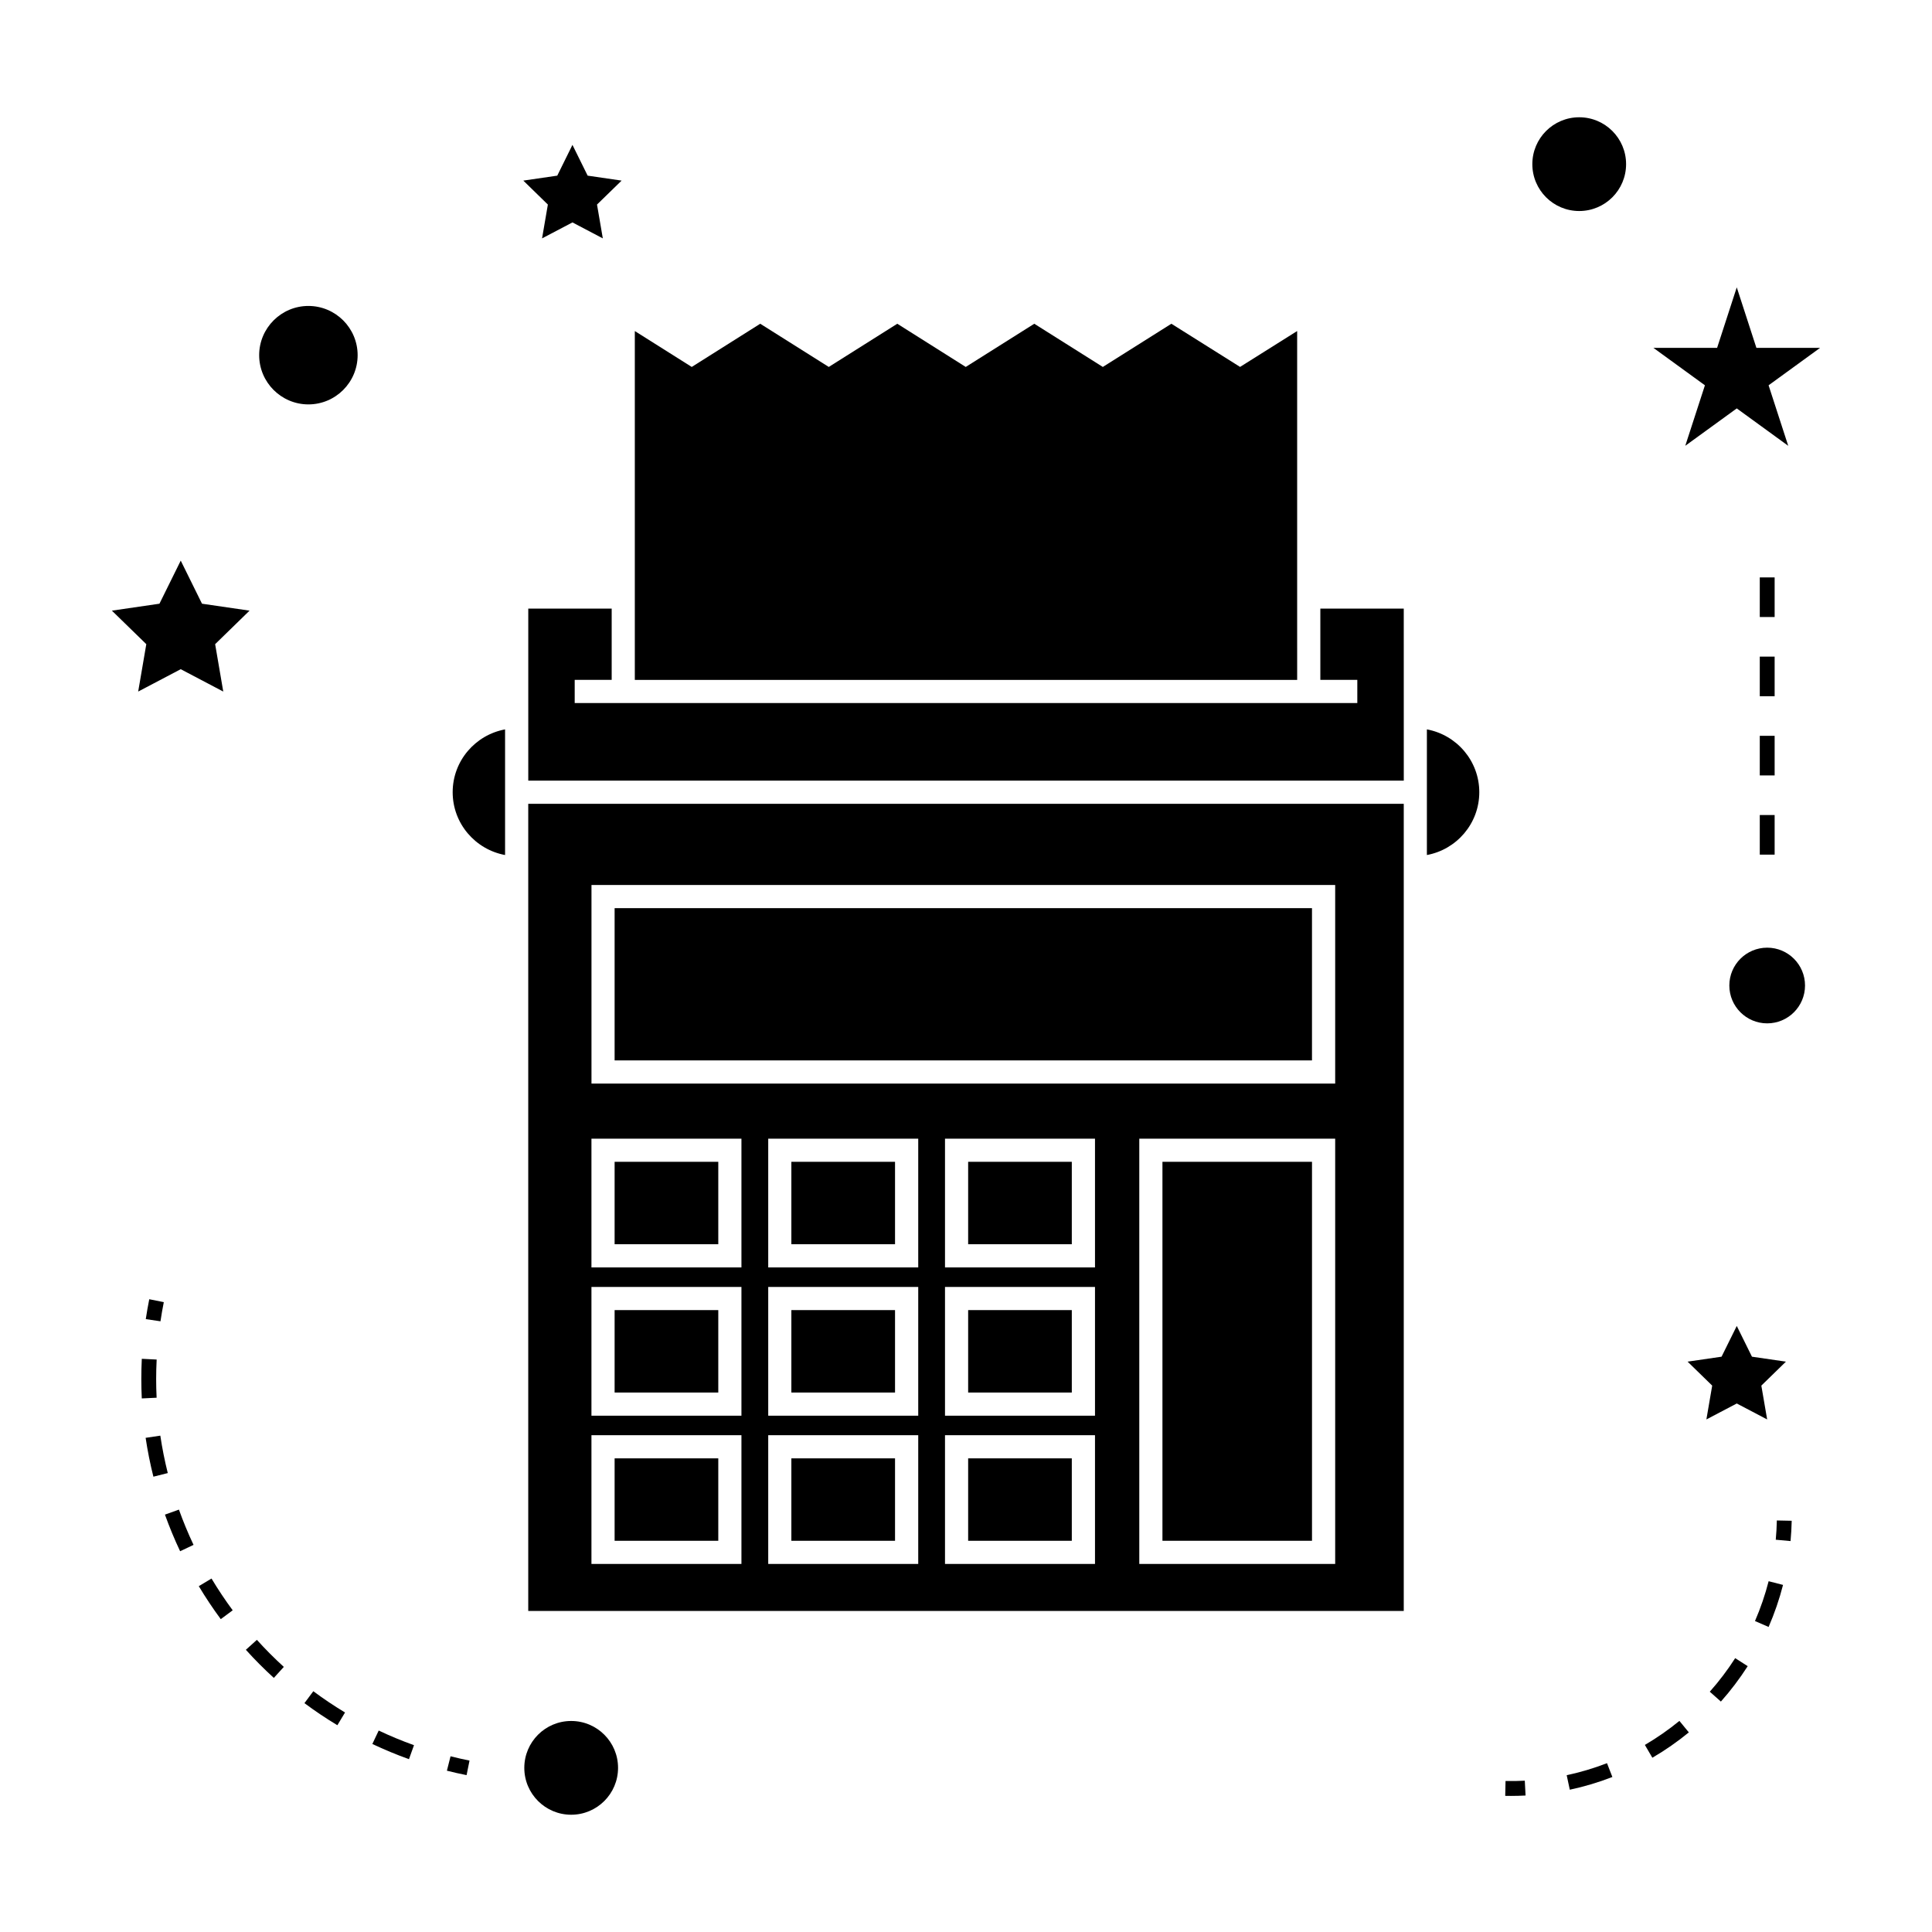<?xml version="1.0" encoding="UTF-8"?>
<!-- Uploaded to: SVG Repo, www.svgrepo.com, Generator: SVG Repo Mixer Tools -->
<svg fill="#000000" width="800px" height="800px" version="1.1" viewBox="144 144 512 512" xmlns="http://www.w3.org/2000/svg">
 <g>
  <path d="m452.06 451.89h39.633v100.43h-39.633z"/>
  <path d="m306.88 384.67h184.81v40.348h-184.81z"/>
  <path d="m306.88 530.48h27.473v21.844h-27.473z"/>
  <path d="m306.88 491.19h27.473v21.844h-27.473z"/>
  <path d="m516.01 357.02h-232.02v213.9h232.02v-213.9zm-175.52 201.44h-39.75v-34.117h39.75zm0-39.285h-39.75v-34.121h39.75zm0-39.293h-39.75v-34.121h39.75zm46.852 78.578h-39.754v-34.117h39.754zm0-39.285h-39.754v-34.121h39.754zm0-39.293h-39.754v-34.121h39.754zm46.844 78.578h-39.75v-34.117h39.75zm0-39.285h-39.75v-34.121h39.75zm0-39.293h-39.75v-34.121h39.75zm63.652 78.578h-51.914v-112.7h51.914zm0-127.3h-197.09v-52.629h197.09z"/>
  <path d="m516.01 305.28h-22.105v18.895h9.797v6.141h-207.4v-6.141h9.801v-18.895h-22.105v45.598h232.02z"/>
  <path d="m306.88 451.89h27.473v21.844h-27.473z"/>
  <path d="m487.76 299.15v-67.422l-15.129 9.508-18.203-11.441-18.168 11.449-18.164-11.449-18.164 11.449-18.141-11.449-18.156 11.449-18.164-11.449-18.152 11.449-15.086-9.512v92.445h175.53z"/>
  <path d="m277.85 370.59v-33.293c-7.883 1.453-13.887 8.344-13.887 16.648 0 8.301 6.004 15.191 13.887 16.645z"/>
  <path d="m353.72 451.89h27.473v21.844h-27.473z"/>
  <path d="m400.57 491.19h27.469v21.844h-27.469z"/>
  <path d="m353.72 491.19h27.473v21.844h-27.473z"/>
  <path d="m400.57 530.48h27.469v21.844h-27.469z"/>
  <path d="m400.57 451.89h27.469v21.844h-27.469z"/>
  <path d="m353.72 530.48h27.473v21.844h-27.473z"/>
  <path d="m522.14 370.59c7.883-1.453 13.887-8.344 13.887-16.648 0-8.301-6.004-15.191-13.887-16.648z"/>
  <path d="m307.79 612.5c0 6.859-5.559 12.422-12.422 12.422-6.859 0-12.422-5.562-12.422-12.422s5.562-12.422 12.422-12.422c6.863 0 12.422 5.562 12.422 12.422"/>
  <path d="m180.62 327.27 11.277-5.926 11.27 5.926-2.152-12.559 9.117-8.883-12.598-1.84-5.637-11.418-5.641 11.418-12.605 1.84 9.121 8.883z"/>
  <path d="m289.19 198.21-1.539 8.965 8.055-4.231 8.047 4.231-1.539-8.965 6.519-6.348-9-1.312-4.027-8.156-4.027 8.156-8.996 1.312z"/>
  <path d="m591.23 504.85 6.519 6.352-1.539 8.965 8.051-4.227 8.051 4.227-1.539-8.965 6.516-6.352-9.004-1.312-4.023-8.148-4.031 8.148z"/>
  <path d="m604.26 220.15-5.211 16.043h-16.867l13.641 9.914-5.207 16.031 13.645-9.906 13.641 9.914-5.207-16.039 13.641-9.914h-16.867z"/>
  <path d="m574.93 187.5c0 6.863-5.562 12.422-12.422 12.422-6.859 0-12.422-5.559-12.422-12.422 0-6.859 5.562-12.422 12.422-12.422 6.859 0 12.422 5.562 12.422 12.422"/>
  <path d="m622.35 405.17c0 5.539-4.488 10.031-10.027 10.031-5.539 0-10.031-4.492-10.031-10.031s4.492-10.027 10.031-10.027c5.539 0 10.027 4.488 10.027 10.027"/>
  <path d="m225.73 225.08c-7.195 0-13.047 5.852-13.047 13.043 0 7.195 5.852 13.047 13.047 13.047 7.195 0 13.047-5.852 13.047-13.047 0-7.191-5.852-13.043-13.047-13.043z"/>
  <path d="m267.65 614.43 0.777-3.856c-1.695-0.34-3.375-0.719-5.027-1.141l-0.965 3.82c1.719 0.438 3.461 0.824 5.215 1.176z"/>
  <path d="m181.45 509.43c0 1.727 0.043 3.453 0.125 5.168l3.93-0.188c-0.082-1.652-0.121-3.316-0.121-4.981 0-1.707 0.047-3.418 0.133-5.137l-3.938-0.195c-0.082 1.785-0.129 3.559-0.129 5.332z"/>
  <path d="m188.46 534.38c-0.812-3.258-1.48-6.598-1.973-9.918l-3.894 0.578c0.516 3.441 1.203 6.906 2.059 10.297z"/>
  <path d="m196.68 564.35c1.793 2.992 3.754 5.934 5.824 8.738l3.164-2.34c-2-2.703-3.883-5.535-5.617-8.418z"/>
  <path d="m252.38 610.2 1.332-3.707c-3.168-1.133-6.312-2.441-9.352-3.879l-1.684 3.559c3.152 1.492 6.418 2.844 9.703 4.027z"/>
  <path d="m195.29 553.41c-1.441-3.055-2.746-6.199-3.871-9.348l-3.707 1.328c1.176 3.269 2.523 6.535 4.023 9.703z"/>
  <path d="m224.68 595.35c2.809 2.09 5.746 4.059 8.727 5.852l2.031-3.375c-2.871-1.727-5.699-3.621-8.406-5.637z"/>
  <path d="m216.57 588.66 2.648-2.914c-2.492-2.273-4.894-4.68-7.141-7.168l-2.922 2.633c2.332 2.59 4.828 5.098 7.414 7.449z"/>
  <path d="m187.41 489.08-3.856-0.77c-0.352 1.758-0.656 3.512-0.922 5.269l3.894 0.578c0.254-1.699 0.547-3.387 0.883-5.078z"/>
  <path d="m618.82 547.02-3.938-0.082c-0.035 1.715-0.133 3.418-0.289 5.106l3.922 0.355c0.164-1.777 0.262-3.574 0.305-5.379z"/>
  <path d="m569.87 611.26c-3.465 1.344-7.059 2.414-10.68 3.184l0.82 3.848c3.824-0.812 7.621-1.945 11.285-3.371z"/>
  <path d="m591.56 603.1-2.5-3.043c-2.875 2.352-5.953 4.492-9.152 6.367l1.984 3.394c3.387-1.977 6.633-4.231 9.668-6.719z"/>
  <path d="m597.11 592.32 2.945 2.613c2.609-2.938 5-6.098 7.106-9.383l-3.32-2.121c-1.992 3.117-4.258 6.109-6.731 8.891z"/>
  <path d="m609.09 573.59 3.609 1.57c1.562-3.602 2.852-7.344 3.824-11.141l-3.816-0.98c-0.926 3.598-2.141 7.148-3.617 10.551z"/>
  <path d="m542.9 619.92c0.516 0.012 1.02 0.016 1.527 0.016 1.289 0 2.582-0.035 3.863-0.105l-0.203-3.93c-1.691 0.09-3.391 0.117-5.106 0.082z"/>
  <path d="m610.36 359.99h3.938v10.496h-3.938z"/>
  <path d="m610.36 339h3.938v10.496h-3.938z"/>
  <path d="m610.36 297.02h3.938v10.496h-3.938z"/>
  <path d="m610.36 318.01h3.938v10.496h-3.938z"/>
 </g>
</svg>